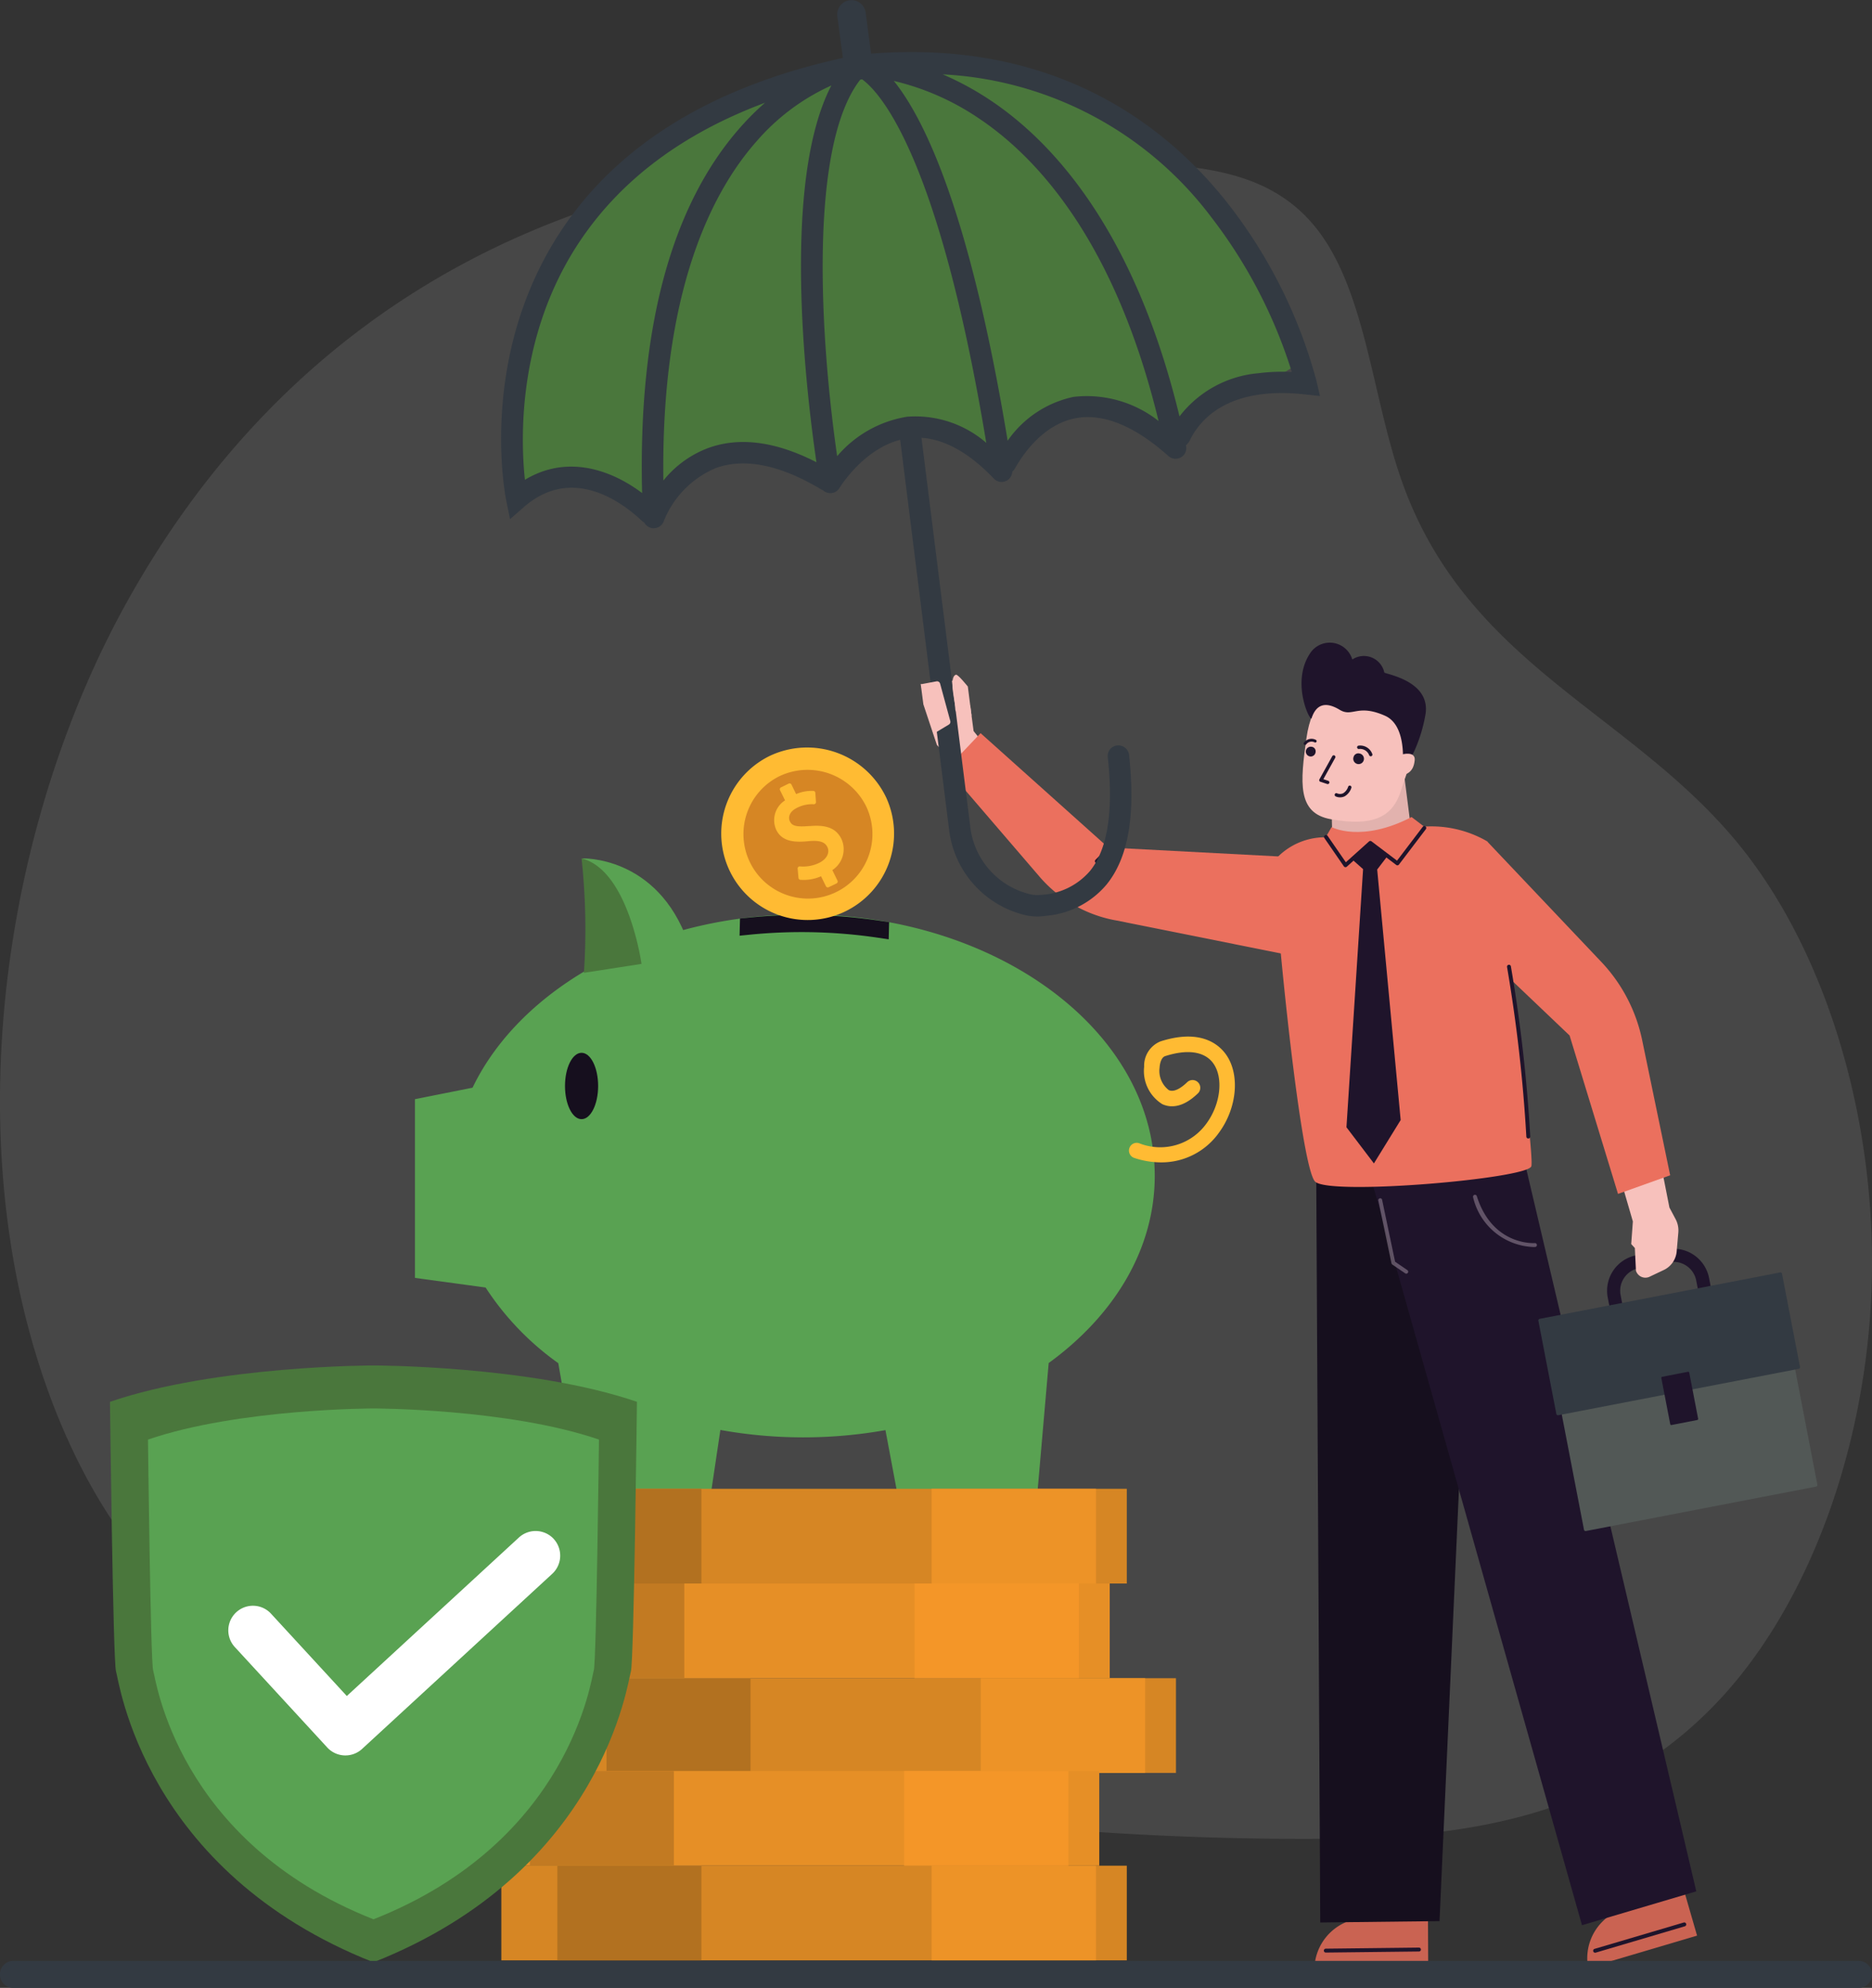 <svg id="Group_9162" data-name="Group 9162" xmlns="http://www.w3.org/2000/svg" xmlns:xlink="http://www.w3.org/1999/xlink" width="148.939" height="158.107" viewBox="0 0 148.939 158.107">
  <rect x="0" y="0" width="148.939" height="158.107" fill="#333333" stroke="none"/>
  <defs>
    <clipPath id="clip-path">
      <path id="Path_8106" data-name="Path 8106" d="M0,0H148.939V158.107H0Z" fill="none"/>
    </clipPath>
    <clipPath id="clip-path-2">
      <rect id="Rectangle_5002" data-name="Rectangle 5002" width="148.939" height="158.108" fill="none"/>
    </clipPath>
    <clipPath id="clip-path-3">
      <rect id="Rectangle_4984" data-name="Rectangle 4984" width="148.939" height="133.848" fill="none"/>
    </clipPath>
    <clipPath id="clip-path-4">
      <rect id="Rectangle_4985" data-name="Rectangle 4985" width="5.085" height="4.153" fill="none"/>
    </clipPath>
    <clipPath id="clip-path-5">
      <rect id="Rectangle_4986" data-name="Rectangle 4986" width="2.388" height="6.019" fill="none"/>
    </clipPath>
  </defs>
  <g id="Mask_Group_546" data-name="Mask Group 546" clip-path="url(#clip-path)">
    <g id="Group_9160" data-name="Group 9160" transform="translate(0 0)">
      <g id="Group_9159" data-name="Group 9159" clip-path="url(#clip-path-2)">
        <g id="Group_9152" data-name="Group 9152" transform="translate(0 12.405)" opacity="0.13">
          <g id="Group_9151" data-name="Group 9151">
            <g id="Group_9150" data-name="Group 9150" clip-path="url(#clip-path-3)">
              <path id="Path_8056" data-name="Path 8056" d="M10.058,129.767C23.4,105.705,44.906,96.271,65.443,94.7a163.587,163.587,0,0,1,27.565.216c4.229.391,8.783,1.149,11.913,5.306,3.808,5.059,4.285,13.43,6.684,20.072,5.176,14.328,17.949,18.118,26.526,28.426,7.018,8.434,11.126,21.759,10.789,34.994s-5.111,26.082-12.539,33.737c-9.2,9.479-21.175,10.6-32.445,10.618a251.364,251.364,0,0,1-73.224-10.9c-5.744-1.737-11.579-3.75-16.563-8.256C7.422,202.826,2.765,192.446.936,181.233c-2.912-17.852,1.2-37.189,9.122-51.466" transform="translate(0 -94.22)" fill="#d0d0ce"/>
            </g>
          </g>
        </g>
        <path id="Path_8057" data-name="Path 8057" d="M560.642,414.371l-.257-1.956-1.028-2.178c-.806.268-1.629.48-2.448.705-.156.043-.315-.337-.47-.291l.207,1.594,1.076,3.232,3.011,3.231,1.846-1.926Z" transform="translate(-483.182 -356.227)" fill="#f7c1bc"/>
        <path id="Path_8058" data-name="Path 8058" d="M797.079,1160.3a4.124,4.124,0,0,0-2.634,3.483l9.037-.1-.017-3.452Z" transform="translate(-689.853 -1007.479)" fill="#ca6352"/>
        <path id="Path_8059" data-name="Path 8059" d="M800.189,1176.964a.155.155,0,0,1,0-.31l7.411-.085h0a.155.155,0,0,1,0,.31l-7.411.085Z" transform="translate(-694.706 -1021.669)" fill="#1f142b"/>
        <path id="Path_8060" data-name="Path 8060" d="M805.251,765.775l2.689-59.723-12.5-.134.322,59.966Z" transform="translate(-690.721 -612.981)" fill="#160f1e"/>
        <path id="Path_8061" data-name="Path 8061" d="M960.807,1145.968a4.124,4.124,0,0,0-1.585,4.069l8.666-2.565-.958-3.317Z" transform="translate(-832.867 -993.523)" fill="#ca6352"/>
        <path id="Path_8062" data-name="Path 8062" d="M962.832,1163.731a.156.156,0,0,1-.044-.3l7.107-2.1a.155.155,0,0,1,.089.3l-7.108,2.1a.187.187,0,0,1-.044.006" transform="translate(-835.936 -1008.425)" fill="#1f142b"/>
        <path id="Path_8063" data-name="Path 8063" d="M853.042,758.767l-13.7-58.192-12.388.75,16.993,60.135Z" transform="translate(-718.082 -608.341)" fill="#1f142b"/>
        <g id="Group_9155" data-name="Group 9155" transform="translate(117.196 95.027)" opacity="0.54">
          <g id="Group_9154" data-name="Group 9154">
            <g id="Group_9153" data-name="Group 9153" clip-path="url(#clip-path-4)">
              <path id="Path_8064" data-name="Path 8064" d="M895.028,725.944a5.123,5.123,0,0,1-4.842-3.953.154.154,0,0,1,.1-.194.156.156,0,0,1,.195.1c1.227,3.9,4.481,3.747,4.616,3.733a.164.164,0,0,1,.165.145.155.155,0,0,1-.144.165h-.09" transform="translate(-890.179 -721.79)" fill="#998999"/>
            </g>
          </g>
        </g>
        <path id="Path_8065" data-name="Path 8065" d="M809.992,451.627l1,7.857s-3.943.872-6.363.2c-.136-.105-.17-7.1-.17-7.1Z" transform="translate(-698.552 -392.168)" fill="#e2b2ae"/>
        <path id="Path_8066" data-name="Path 8066" d="M786.97,500.561a8.872,8.872,0,0,0-5.8-1.071,7.192,7.192,0,0,1-6.7.773,5.321,5.321,0,0,0-4.4,1.824c-.294.444,1.95,24.47,3.248,25.566s16.876-.251,17.184-1.237-2.887-25.307-3.536-25.856" transform="translate(-668.667 -433.657)" fill="#eb705e"/>
        <path id="Path_8067" data-name="Path 8067" d="M817.049,507.919l-1.622-1.273-1.365,1.57.961.854L813.7,529.6l2.185,2.875,2.128-3.45L816.145,509.1Z" transform="translate(-706.574 -439.944)" fill="#1f142b"/>
        <path id="Path_8068" data-name="Path 8068" d="M808.1,493.578l1.086.824-2.215,2.863-2.154-1.629-1.973,1.775-1.557-2.255.451-.777s2.355,1.275,6.363-.8" transform="translate(-695.794 -428.596)" fill="#eb705e"/>
        <path id="Path_8069" data-name="Path 8069" d="M801.82,502.323H801.8a.155.155,0,0,1-.11-.066L800.135,500a.156.156,0,0,1,.256-.177l1.456,2.11,1.843-1.656a.156.156,0,0,1,.2-.008l2.03,1.535,2.043-2.687a.155.155,0,1,1,.247.187l-2.137,2.811a.153.153,0,0,1-.217.03l-2.052-1.551-1.878,1.689a.157.157,0,0,1-.1.04" transform="translate(-694.77 -433.353)" fill="#1f142b"/>
        <path id="Path_8070" data-name="Path 8070" d="M793.214,412.293s-4.963-1.554-5.781,4.235c-.5,3.545-.76,6,1.942,6.477,3.206.565,4.89-.051,5.575-2.291s3.029-6.909-1.735-8.421" transform="translate(-683.486 -357.848)" fill="#f7c1bc"/>
        <path id="Path_8071" data-name="Path 8071" d="M797.3,458.363h0l.548.182a.134.134,0,0,0,.085-.254h0l-.394-.131.944-1.7a.134.134,0,1,0-.235-.13l-1.023,1.845a.134.134,0,0,0,.075.192" transform="translate(-692.251 -396.189)" fill="#1f142b"/>
        <path id="Path_8072" data-name="Path 8072" d="M806.708,475.463a.85.85,0,0,0,.674-.029,1.2,1.2,0,0,0,.531-.679.137.137,0,0,0-.091-.166.134.134,0,0,0-.167.09.942.942,0,0,1-.4.516.606.606,0,0,1-.493,0,.13.13,0,0,0-.172.08.134.134,0,0,0,.08.172l.034.012" transform="translate(-700.395 -412.102)" fill="#1f142b"/>
        <path id="Path_8073" data-name="Path 8073" d="M794.537,398.565s.616-3.723-1.343-4.589c-2.189-.968-2.582.146-3.6-.47-1.2-.728-1.9-.369-2.246.679-.139.236-1.707-3.025-.01-5.317a1.871,1.871,0,0,1,3.256.635,1.663,1.663,0,0,1,2.549,1.045c.32.157,3.628.717,3.285,3.245a11.961,11.961,0,0,1-1.894,4.773" transform="translate(-683.003 -337.051)" fill="#1f142b"/>
        <path id="Path_8074" data-name="Path 8074" d="M817.974,455.413a.425.425,0,1,0,.475-.271.39.39,0,0,0-.475.271" transform="translate(-710.28 -395.213)" fill="#1f142b"/>
        <path id="Path_8075" data-name="Path 8075" d="M821.126,451.25a.134.134,0,0,0,.17-.169,1.024,1.024,0,0,0-1.1-.671.134.134,0,0,0,.03.266.769.769,0,0,1,.815.488.134.134,0,0,0,.085.085" transform="translate(-712.111 -391.106)" fill="#1f142b"/>
        <path id="Path_8076" data-name="Path 8076" d="M790.048,451.473a.389.389,0,1,1-.319-.387.357.357,0,0,1,.319.387" transform="translate(-685.375 -391.691)" fill="#1f142b"/>
        <path id="Path_8077" data-name="Path 8077" d="M787.9,446.813a.111.111,0,0,0,.128-.043.526.526,0,0,1,.667-.153.11.11,0,0,0,.148-.051.111.111,0,0,0-.05-.148.737.737,0,0,0-.951.229.111.111,0,0,0,.031.154.113.113,0,0,0,.027.013" transform="translate(-684.101 -387.572)" fill="#1f142b"/>
        <path id="Path_8078" data-name="Path 8078" d="M972.905,761.165a1.806,1.806,0,0,1-.087-.29l-.54-2.8a1.833,1.833,0,0,1,1.451-2.145l2.422-.467a1.833,1.833,0,0,1,2.144,1.451l.54,2.8a1.809,1.809,0,0,1,.027.3l1.022-.2a2.785,2.785,0,0,0-.027-.3l-.54-2.8a2.875,2.875,0,0,0-3.364-2.276l-2.422.467a2.875,2.875,0,0,0-2.276,3.364l.54,2.8a2.811,2.811,0,0,0,.087.29Z" transform="translate(-843.341 -655.069)" fill="#1f142b"/>
        <path id="Path_8079" data-name="Path 8079" d="M959.333,811.5l-18.313,3.532a.132.132,0,0,1-.154-.1l-2.481-12.862a.132.132,0,0,1,.1-.154l18.313-3.532a.132.132,0,0,1,.154.1l2.481,12.862a.132.132,0,0,1-.1.154" transform="translate(-814.841 -693.264)" fill="#525856"/>
        <path id="Path_8080" data-name="Path 8080" d="M950.377,776.316l-19.13,3.69a.132.132,0,0,1-.154-.1l-1.43-7.412a.132.132,0,0,1,.1-.154l19.13-3.69a.132.132,0,0,1,.154.1l1.43,7.412a.132.132,0,0,1-.1.154" transform="translate(-807.267 -667.447)" fill="#333a42"/>
        <path id="Path_8081" data-name="Path 8081" d="M1006.83,832.527l-2.052.4a.086.086,0,0,1-.1-.068l-.707-3.667a.086.086,0,0,1,.068-.1l2.052-.4a.086.086,0,0,1,.1.068l.707,3.667a.086.086,0,0,1-.068.1" transform="translate(-871.792 -719.589)" fill="#1f142b"/>
        <path id="Path_8082" data-name="Path 8082" d="M957.445,623.832l3.861,13.272-.131,1.8.29.316.086,1.8a.786.786,0,0,0,1.046.5l1.137-.538a1.807,1.807,0,0,0,1.055-1.462l.134-1.536a1.914,1.914,0,0,0-.22-1.068l-.488-.917-2.791-14.171Z" transform="translate(-831.393 -539.958)" fill="#f7c1bc"/>
        <path id="Path_8083" data-name="Path 8083" d="M599.166,452.751l-14.136-.743-10.154-9.092-2.687,2.829,7.376,8.584a10.468,10.468,0,0,0,6.16,3.493l13.558,2.718Z" transform="translate(-496.859 -384.604)" fill="#eb705e"/>
        <path id="Path_8084" data-name="Path 8084" d="M662.579,513.4h0a.155.155,0,0,1-.135-.173l.129-1.026-.65.661a.154.154,0,0,1-.219,0,.156.156,0,0,1,0-.22l.972-.988a.149.149,0,0,1,.178-.03.154.154,0,0,1,.086.158l-.186,1.481a.156.156,0,0,1-.17.136" transform="translate(-574.546 -444.256)" fill="#1f142b"/>
        <g id="Group_9158" data-name="Group 9158" transform="translate(109.655 95.283)" opacity="0.54">
          <g id="Group_9157" data-name="Group 9157">
            <g id="Group_9156" data-name="Group 9156" clip-path="url(#clip-path-5)">
              <path id="Path_8085" data-name="Path 8085" d="M835.132,729.756a.153.153,0,0,1-.087-.027l-1.028-.7a.156.156,0,0,1-.065-.1l-1.05-5.007a.155.155,0,0,1,.3-.063l1.036,4.945.976.667a.155.155,0,0,1-.087.284" transform="translate(-832.899 -723.738)" fill="#998999"/>
            </g>
          </g>
        </g>
        <path id="Path_8086" data-name="Path 8086" d="M898.586,508.181l9.1,9.6a12.836,12.836,0,0,1,3.25,6.222l2.228,10.749-4.149,1.482-3.853-12.6-6.224-5.927Z" transform="translate(-780.283 -441.277)" fill="#eb705e"/>
        <path id="Path_8087" data-name="Path 8087" d="M912.415,596.652a.155.155,0,0,1-.155-.153,121.519,121.519,0,0,0-1.535-13.484.155.155,0,1,1,.306-.051,121.678,121.678,0,0,1,1.54,13.53.155.155,0,0,1-.153.158Z" transform="translate(-790.822 -506.103)" fill="#1f142b"/>
        <path id="Path_8088" data-name="Path 8088" d="M845.477,455.36s1.029-.269.959.474c-.1,1.015-.687,1.1-1.127,1.273s.168-1.747.168-1.747" transform="translate(-733.881 -395.368)" fill="#f7c1bc"/>
        <path id="Path_8089" data-name="Path 8089" d="M338.663,38.189c28.308-4.93,34.678,23.458,34.678,23.458q-1.206.774-2.4,1.488a8.376,8.376,0,0,0-.968.068,6.628,6.628,0,0,0-5.079,3.226c-.621.307-1.241.606-1.857.892a6.465,6.465,0,0,0-5.073-2.1,7.8,7.8,0,0,0-1.978.013,6.572,6.572,0,0,0-5.592,4.314c-.038,0-.074,0-.113.009-.285.038-.559.089-.822.151a6.565,6.565,0,0,0-1.375-1.168,6.644,6.644,0,0,0-5.628-1.676A6.811,6.811,0,0,0,338.1,69.07a6.419,6.419,0,0,0-1.554,2.009c-.068.1-.13.194-.193.293a6.264,6.264,0,0,0-2.179-1.194A7.162,7.162,0,0,0,323.366,72a7.132,7.132,0,0,0-2.264.917,6.587,6.587,0,0,0-6.151-2.229,7.367,7.367,0,0,0-2.966,1.028c-.292-.1-.444-.157-.444-.157-1.371-10.311-1.186-28.439,27.122-33.369" transform="translate(-270.148 -32.662)" fill="#4a773c"/>
        <path id="Path_8090" data-name="Path 8090" d="M303.252,39.858l.294,1.43,1.1-.96c3.862-3.371,7.851-.359,9.386,1.093a1.053,1.053,0,0,0,.2.147.849.849,0,0,0,1.546-.123,7.643,7.643,0,0,1,4.155-4.227c2.307-.823,5.14-.238,8.417,1.733a.983.983,0,0,0,.1.044.851.851,0,0,0,1.309-.189c.02-.033,1.863-3.066,4.826-3.827l3.877,30.891a7.964,7.964,0,0,0,6.17,6.933,4.256,4.256,0,0,0,1.269.067c.123-.012.244-.026.363-.042a7.057,7.057,0,0,0,4.744-2.481c1.73-2.131,2.314-5.5,1.787-10.306a.852.852,0,0,0-.939-.754.837.837,0,0,0-.754.94c.468,4.268-.008,7.311-1.417,9.046a5.5,5.5,0,0,1-3.951,1.9,2.524,2.524,0,0,1-.763-.041,6.263,6.263,0,0,1-4.821-5.477l-3.87-30.837c1.869.121,3.8,1.2,5.76,3.247a.85.85,0,0,0,1.465-.555,1.081,1.081,0,0,0,.23-.281c.588-1.05,2.245-3.541,4.92-3.989,2.167-.353,4.615.657,7.275,3.031a.851.851,0,0,0,1.388-.86,1.164,1.164,0,0,0,.313-.391c.8-1.653,3.045-4.325,9.162-3.654l1.191.131-.268-1.168A39.555,39.555,0,0,0,360.67,16.2c-4.818-6.135-13.629-13.094-28.4-11.936L331.837.984a1.136,1.136,0,0,0-2.252.3l.442,3.322C319.7,6.867,312.16,11.48,307.615,18.338c-6.634,10.01-4.459,21.055-4.363,21.52m53.557-6.743c-3.6-14.882-10.155-21.9-15.089-25.17a23.449,23.449,0,0,0-3.753-2.033,28.558,28.558,0,0,1,21.325,11.3,39.3,39.3,0,0,1,6.452,12.37,15.106,15.106,0,0,0-2.664.1,8.887,8.887,0,0,0-6.272,3.433M343.136,35.05c-3.006-18.195-6.622-25.6-9.057-28.616a20.43,20.43,0,0,1,6.8,3c4.639,3.114,10.813,9.805,14.264,24.048a9.229,9.229,0,0,0-6.763-1.919,8.529,8.529,0,0,0-5.245,3.488m-13.564,1.228C328.2,26.773,327.3,11.6,331.406,6.337a1.124,1.124,0,0,0,.145-.034c1.413,1.019,6.088,6.024,9.884,28.916a8.623,8.623,0,0,0-6.205-2.084h-.018l-.07.006a9.239,9.239,0,0,0-5.57,3.137m-13.829,1.938c-.194-15.048,3.859-22.949,7.4-26.96a17.252,17.252,0,0,1,5.968-4.46c-3.966,7.611-2.061,23.992-1.189,29.965-3.215-1.648-6.095-2.034-8.579-1.141a8.3,8.3,0,0,0-3.6,2.6m-11.013-.058c-.344-3.191-.62-11.46,4.318-18.9,3.277-4.936,8.234-8.65,14.787-11.093a21.081,21.081,0,0,0-1.871,1.85c-5.579,6.236-8.238,16.054-7.91,29.193-2.636-1.981-6.1-3.008-9.324-1.053" transform="translate(-262.966 0.002)" fill="#333a42"/>
        <path id="Path_8091" data-name="Path 8091" d="M577.075,410.825l-.294-2.308s-.8-1-.948-.943c-.623.227-.006,2.3-.052,2.709s1.032.885,1.295.542" transform="translate(-499.779 -353.913)" fill="#f7c1bc"/>
        <path id="Path_8092" data-name="Path 8092" d="M556.439,411.814l1.249-.233a.254.254,0,0,1,.291.183l.809,2.971a.254.254,0,0,1-.114.284l-1.222.733Z" transform="translate(-483.182 -357.39)" fill="#f7c1bc"/>
        <path id="Path_8093" data-name="Path 8093" d="M309.626,573.193c0-11.487-12.516-20.8-27.955-20.8-12.13,0-22.452,5.75-26.321,13.785l-4.582.914v14.213l5.621.767a22.278,22.278,0,0,0,5.781,6.016l1.853,10.591h10.257l.787-5.278a37.291,37.291,0,0,0,13.134.012l.987,5.265h11.078l.922-10.6c5.2-3.777,8.438-9.048,8.438-14.884" transform="translate(-217.753 -479.67)" fill="#59a252"/>
        <path id="Path_8094" data-name="Path 8094" d="M351.449,518.56s6.018-.283,8.48,6.692l-3.878,1.641s-.362-5.589-4.6-8.333" transform="translate(-305.179 -450.288)" fill="#59a252"/>
        <path id="Path_8095" data-name="Path 8095" d="M351.636,527.67l4.581-.709s-1.034-7.461-4.769-8.39a52.582,52.582,0,0,1,.188,9.1" transform="translate(-305.178 -450.299)" fill="#4a773c"/>
        <path id="Path_8096" data-name="Path 8096" d="M344.072,638.653c0,1.457-.59,2.639-1.318,2.639s-1.318-1.181-1.318-2.639.59-2.639,1.318-2.639,1.318,1.181,1.318,2.639" transform="translate(-296.484 -552.28)" fill="#160f1e"/>
        <path id="Path_8097" data-name="Path 8097" d="M458.778,554.663l-.8-.121a41.506,41.506,0,0,0-10.254-.25l-.809.081.033-1.366.809-.081a41.508,41.508,0,0,1,10.254.251l.8.121Z" transform="translate(-388.073 -479.953)" fill="#160f1e"/>
        <path id="Path_8098" data-name="Path 8098" d="M684.8,636.21a6.871,6.871,0,0,1-2.13-.353.616.616,0,0,1,.383-1.171,4.525,4.525,0,0,0,5.368-1.583c1.122-1.535,1.354-3.631.53-4.773-.679-.941-2.037-1.144-3.825-.571-.292.095-.421.536-.444.918a1.932,1.932,0,0,0,.73,1.783c.487.225,1.128-.3,1.468-.629a.616.616,0,0,1,.857.885c-1.254,1.214-2.237,1.14-2.838.863a3.1,3.1,0,0,1-1.446-2.975,2.089,2.089,0,0,1,1.3-2.017c3.15-1.011,4.61.206,5.2,1.023,1.137,1.575.906,4.248-.534,6.219a5.6,5.6,0,0,1-4.615,2.381" transform="translate(-592.424 -543.761)" fill="#fb3"/>
        <path id="Path_8099" data-name="Path 8099" d="M449.3,455.463a6.875,6.875,0,1,1-9.269-3.316,6.962,6.962,0,0,1,9.269,3.316" transform="translate(-378.791 -392.026)" fill="#fb3"/>
        <path id="Path_8100" data-name="Path 8100" d="M459.294,467.966a5.131,5.131,0,1,1-6.918-2.475,5.2,5.2,0,0,1,6.918,2.475" transform="translate(-390.347 -403.764)" fill="#d68624"/>
        <path id="Path_8101" data-name="Path 8101" d="M470.565,476.652c-1.043.088-1.4.006-1.579-.366-.146-.3-.082-.764.581-1.087a2.621,2.621,0,0,1,1.319-.276.168.168,0,0,0,.126-.051.166.166,0,0,0,.047-.127l-.052-.732a.164.164,0,0,0-.156-.152,3.184,3.184,0,0,0-1.372.254l-.37-.758a.165.165,0,0,0-.221-.075l-.613.3a.165.165,0,0,0-.077.221l.4.812a1.866,1.866,0,0,0-.7,2.344c.475.972,1.52,1.006,2.576.9.86-.079,1.292.056,1.492.466.218.447-.051.966-.655,1.261a2.893,2.893,0,0,1-1.527.281.167.167,0,0,0-.134.047.165.165,0,0,0-.049.133l.066.736a.164.164,0,0,0,.141.148,3.446,3.446,0,0,0,1.655-.279l.388.793a.165.165,0,0,0,.221.075l.622-.3a.165.165,0,0,0,.077-.221l-.41-.84a1.977,1.977,0,0,0,.731-2.461c-.415-.849-1.169-1.159-2.522-1.038" transform="translate(-406.139 -410.958)" fill="#fb3"/>
        <rect id="Rectangle_4987" data-name="Rectangle 4987" width="49.763" height="7.532" transform="translate(39.887 148.386)" fill="#d68624"/>
        <rect id="Rectangle_4988" data-name="Rectangle 4988" width="13.076" height="7.532" transform="translate(74.121 148.386)" fill="#ed9327"/>
        <rect id="Rectangle_4989" data-name="Rectangle 4989" width="11.461" height="7.532" transform="translate(44.343 148.386)" fill="#b27120"/>
        <rect id="Rectangle_4990" data-name="Rectangle 4990" width="49.763" height="7.532" transform="translate(43.798 133.475)" fill="#d68624"/>
        <rect id="Rectangle_4991" data-name="Rectangle 4991" width="13.076" height="7.532" transform="translate(78.032 133.475)" fill="#ed9327"/>
        <rect id="Rectangle_4992" data-name="Rectangle 4992" width="11.461" height="7.532" transform="translate(48.253 133.475)" fill="#b27120"/>
        <rect id="Rectangle_4993" data-name="Rectangle 4993" width="49.763" height="7.532" transform="translate(39.887 118.411)" fill="#d68624"/>
        <rect id="Rectangle_4994" data-name="Rectangle 4994" width="13.076" height="7.532" transform="translate(74.121 118.411)" fill="#ed9327"/>
        <rect id="Rectangle_4995" data-name="Rectangle 4995" width="11.461" height="7.532" transform="translate(44.343 118.411)" fill="#b27120"/>
        <rect id="Rectangle_4996" data-name="Rectangle 4996" width="49.763" height="7.532" transform="translate(37.697 140.854)" fill="#e68f26"/>
        <rect id="Rectangle_4997" data-name="Rectangle 4997" width="13.076" height="7.532" transform="translate(71.931 140.854)" fill="#f49628"/>
        <rect id="Rectangle_4998" data-name="Rectangle 4998" width="11.461" height="7.532" transform="translate(42.153 140.854)" fill="#c27a22"/>
        <rect id="Rectangle_4999" data-name="Rectangle 4999" width="49.763" height="7.532" transform="translate(38.529 125.943)" fill="#e68f26"/>
        <rect id="Rectangle_5000" data-name="Rectangle 5000" width="13.076" height="7.532" transform="translate(72.763 125.943)" fill="#f49628"/>
        <rect id="Rectangle_5001" data-name="Rectangle 5001" width="11.461" height="7.532" transform="translate(42.985 125.943)" fill="#c27a22"/>
        <path id="Path_8102" data-name="Path 8102" d="M87.423,824.887s12.53,0,20.963,2.892c0,0-.241,20.722-.482,21.445s-2.169,15.9-20.481,23.132c-18.313-7.229-20.241-22.409-20.481-23.132s-.482-21.445-.482-21.445c8.434-2.892,20.963-2.892,20.963-2.892" transform="translate(-57.71 -716.287)" fill="#4a773c"/>
        <path id="Path_8103" data-name="Path 8103" d="M107.352,850.871s10.724,0,17.942,2.475c0,0-.206,17.735-.412,18.354s-1.856,13.611-17.529,19.8c-15.673-6.187-17.323-19.179-17.529-19.8s-.412-18.354-.412-18.354c7.218-2.475,17.942-2.475,17.942-2.475" transform="translate(-77.639 -738.85)" fill="#59a252"/>
        <path id="Path_8104" data-name="Path 8104" d="M163.7,925.529a1.966,1.966,0,0,0-2.769-.114l-13.694,12.608-6.055-6.576A1.959,1.959,0,0,0,138.3,934.1l7.37,8.005.011.013a1.966,1.966,0,0,0,2.77.115l.012-.012L163.585,928.3a1.966,1.966,0,0,0,.114-2.769" transform="translate(-119.644 -803.132)" fill="#fff"/>
        <path id="Path_8105" data-name="Path 8105" d="M147.838,1184.595H1.1a1.076,1.076,0,1,0,0,2.151H147.838a1.076,1.076,0,1,0,0-2.151" transform="translate(0 -1028.638)" fill="#333a42"/>
      </g>
    </g>
  </g>
</svg>
